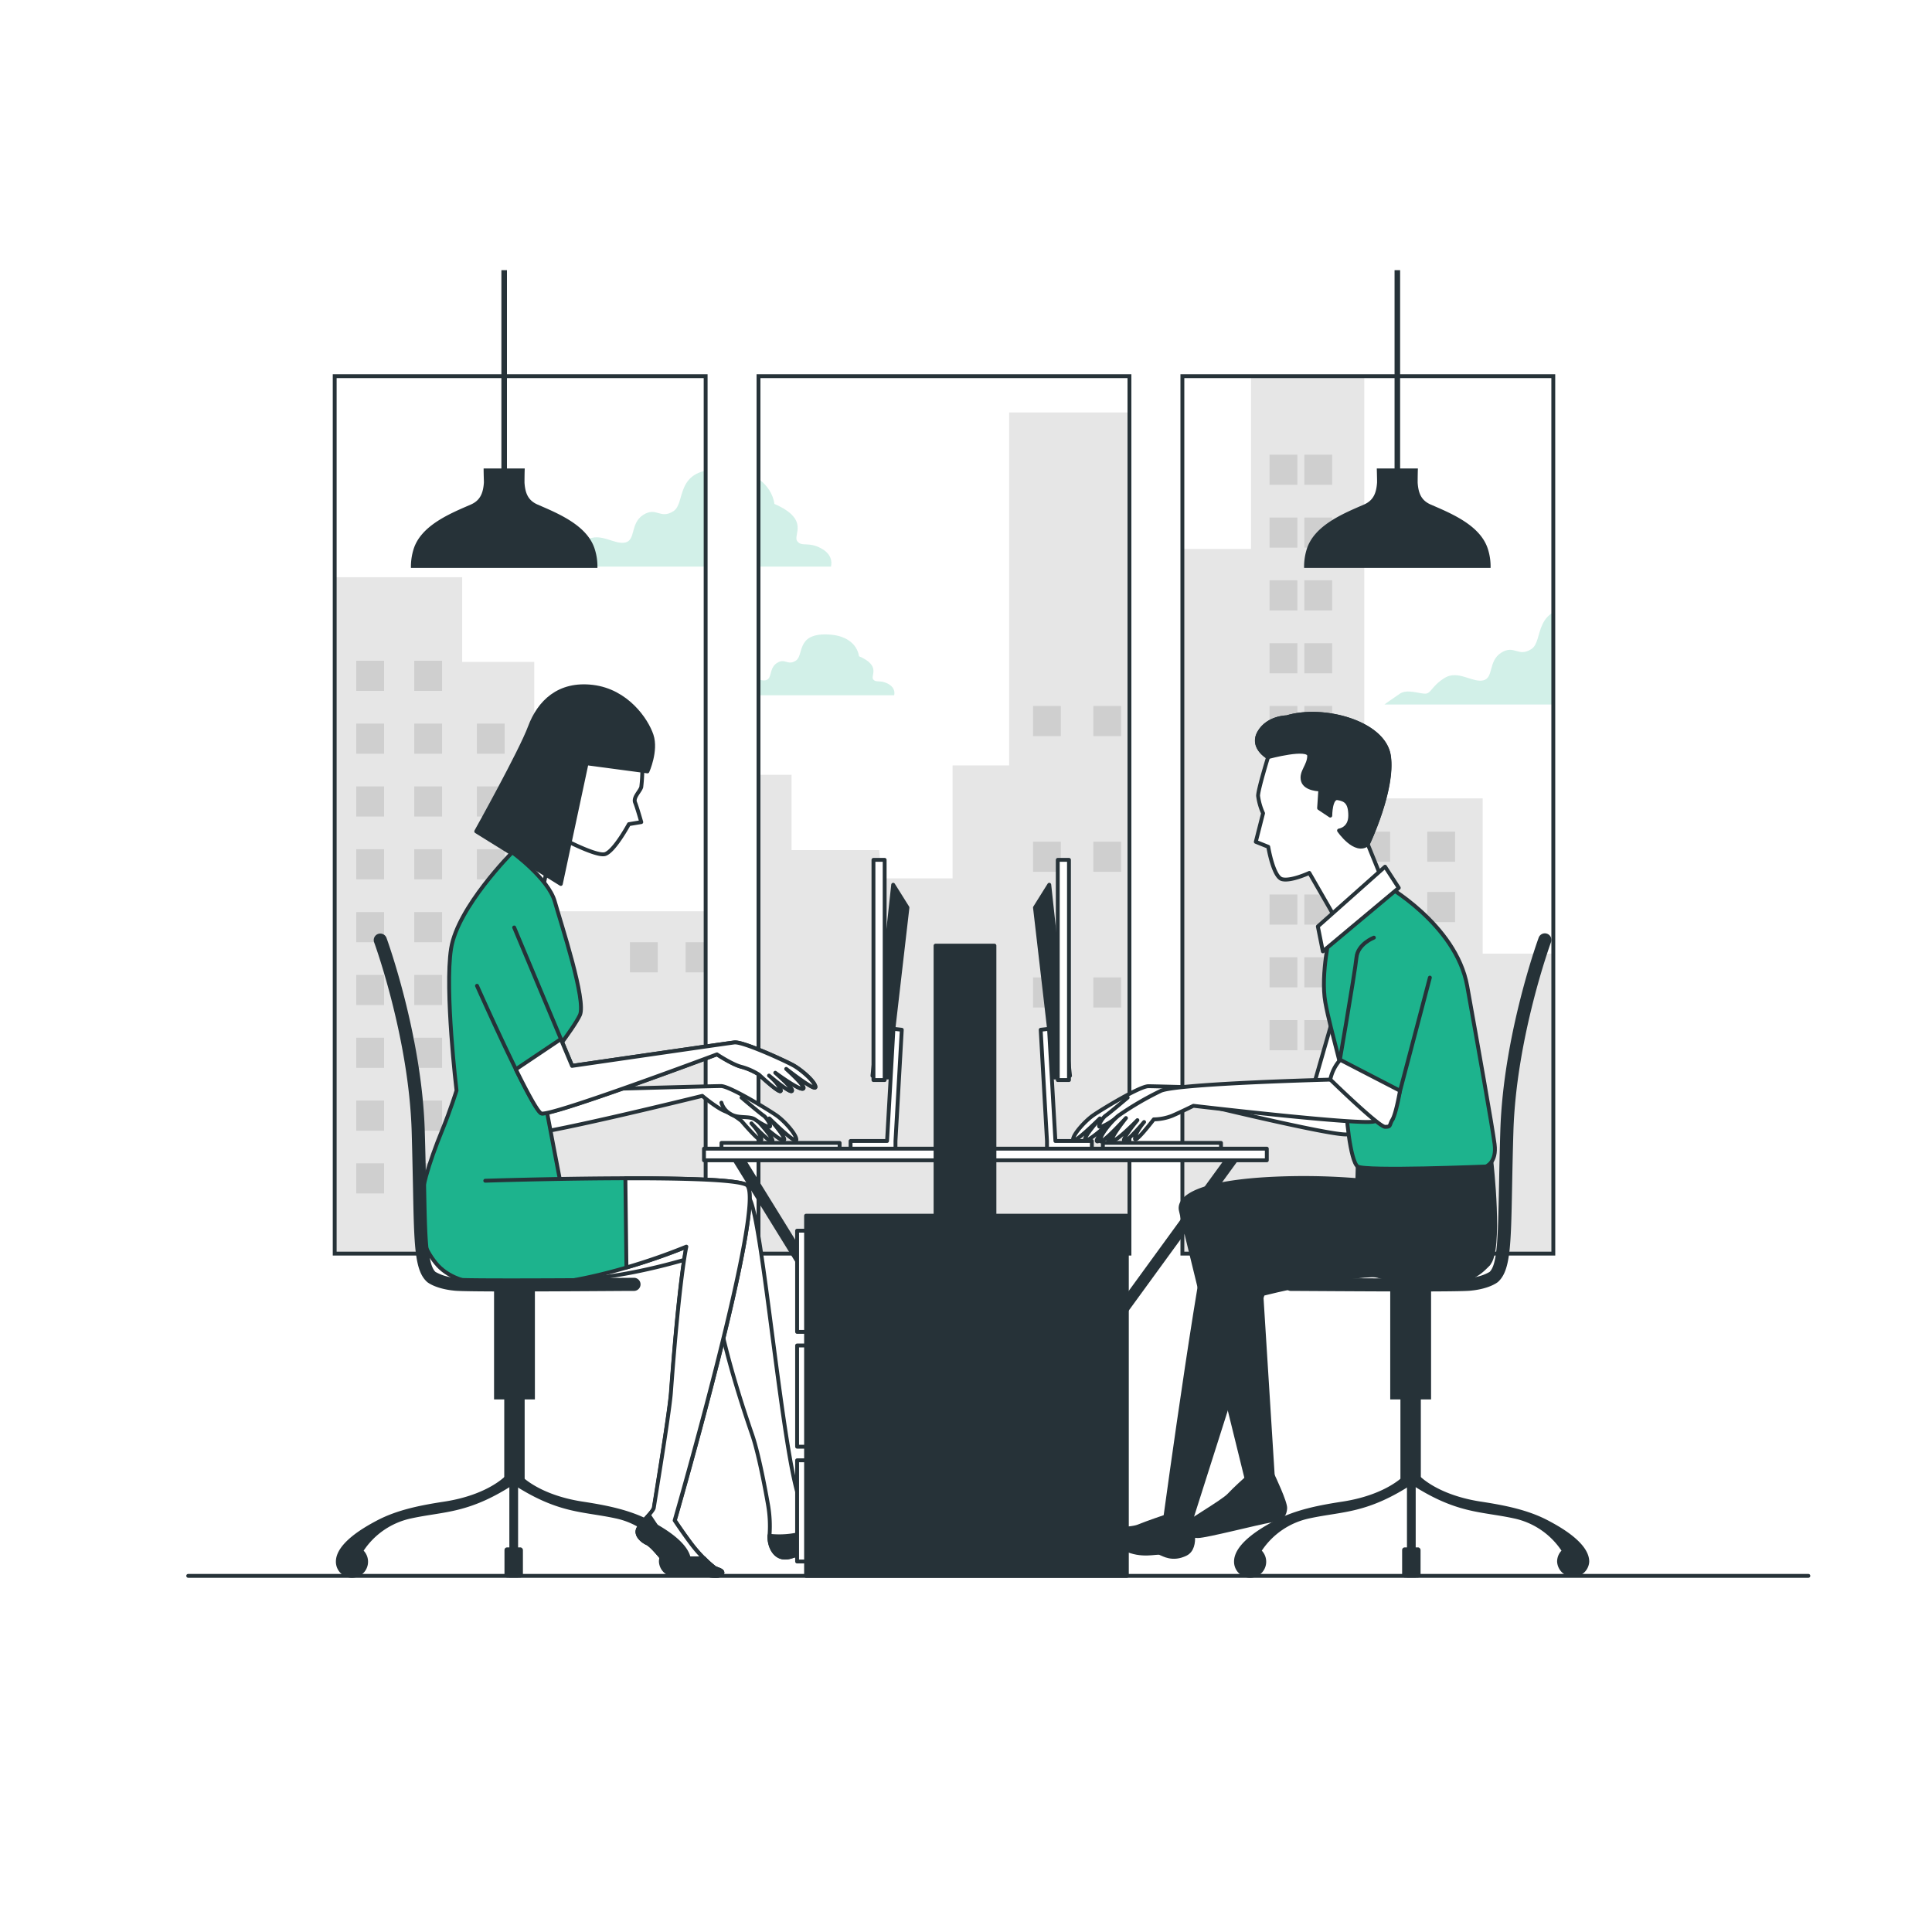 <?xml version="1.0" encoding="UTF-8"?>
<svg xmlns="http://www.w3.org/2000/svg" xmlns:xlink="http://www.w3.org/1999/xlink" xmlns:svgjs="http://svgjs.com/svgjs" class="animated" id="freepik_stories-on-the-office" viewBox="0 0 500 500" version="1.1">
  <style>svg#freepik_stories-on-the-office:not(.animated) .animable {opacity: 0;}svg#freepik_stories-on-the-office.animated #freepik--Window--inject-3 {animation: 1s 1 forwards cubic-bezier(.36,-0.01,.5,1.38) slideRight;animation-delay: 0s;}svg#freepik_stories-on-the-office.animated #freepik--Lamps--inject-3 {animation: 1s 1 forwards cubic-bezier(.36,-0.01,.5,1.38) slideRight;animation-delay: 0s;}svg#freepik_stories-on-the-office.animated #freepik--Plants--inject-3 {animation: 1s 1 forwards cubic-bezier(.36,-0.01,.5,1.38) slideLeft;animation-delay: 0s;}svg#freepik_stories-on-the-office.animated #freepik--character-2--inject-3 {animation: 1s 1 forwards cubic-bezier(.36,-0.01,.5,1.38) slideUp;animation-delay: 0s;}svg#freepik_stories-on-the-office.animated #freepik--character-1--inject-3 {animation: 1s 1 forwards cubic-bezier(.36,-0.01,.5,1.38) slideLeft;animation-delay: 0s;}svg#freepik_stories-on-the-office.animated #freepik--Table--inject-3 {animation: 1s 1 forwards cubic-bezier(.36,-0.01,.5,1.38) slideLeft;animation-delay: 0s;}svg#freepik_stories-on-the-office.animated #freepik--Floor--inject-3 {animation: 1s 1 forwards cubic-bezier(.36,-0.01,.5,1.38) zoomOut;animation-delay: 0s;}            @keyframes slideRight {                0% {                    opacity: 0;                    transform: translateX(30px);                }                100% {                    opacity: 1;                    transform: translateX(0);                }            }                    @keyframes slideLeft {                0% {                    opacity: 0;                    transform: translateX(-30px);                }                100% {                    opacity: 1;                    transform: translateX(0);                }            }                    @keyframes slideUp {                0% {                    opacity: 0;                    transform: translateY(30px);                }                100% {                    opacity: 1;                    transform: inherit;                }            }                    @keyframes zoomOut {                0% {                    opacity: 0;                    transform: scale(1.5);                }                100% {                    opacity: 1;                    transform: scale(1);                }            }        .animator-hidden { display: none; }</style>
  <g id="freepik--Window--inject-3" class="animable" style="transform-origin: 237.023px 215.825px;">
    <g style="clip-path: url(&quot;#freepik--clip-path--inject-3&quot;); transform-origin: 237.023px 215.94px;" id="el2vxyyz61213" class="animable">
      <path d="M297.14,140.61v1.46H298C297.72,141.59,297.45,141.1,297.14,140.61Z" style="fill: rgb(255, 255, 255); transform-origin: 297.57px 141.34px;" id="el5wc6d7h094m" class="animable"></path>
      <g id="elk7mhxgw6lp">
        <g style="opacity: 0.2; transform-origin: 175.712px 134.027px;" class="animable">
          <path d="M212.56,141.94c-3.43-1.87-5-.31-6.23-1.87s3.42-5.61-5.92-9.65c0,0-.62-8.72-13.39-9s-9.34,8.71-12.76,10.89-4.36-1.24-7.79.94-1.87,6.54-4.67,7.16-6.54-2.8-10-.62-3.43,4.05-5,4.05-4.67-1.25-6.54,0-4,2.8-4,2.8h78.78S216,143.81,212.56,141.94Z" style="fill: rgb(29, 179, 141); transform-origin: 175.712px 134.027px;" id="elcvrspgjsina" class="animable"></path>
        </g>
      </g>
      <g id="el6ooj09j5mr8">
        <g style="opacity: 0.2; transform-origin: 397.738px 169.707px;" class="animable">
          <path d="M434.59,177.62c-3.43-1.87-5-.31-6.23-1.87s3.42-5.6-5.92-9.65c0,0-.62-8.72-13.39-9s-9.34,8.72-12.76,10.9-4.36-1.25-7.79.93-1.87,6.54-4.67,7.16-6.54-2.8-10-.62-3.43,4.05-5,4.05-4.67-1.25-6.54,0-4,2.8-4,2.8h78.78S438,179.49,434.59,177.62Z" style="fill: rgb(29, 179, 141); transform-origin: 397.738px 169.707px;" id="elx8qyfva4mw" class="animable"></path>
        </g>
      </g>
      <g id="el7id6lejhuhb">
        <g style="opacity: 0.2; transform-origin: 206.854px 172.058px;" class="animable">
          <path d="M229.88,177c-2.14-1.17-3.11-.2-3.89-1.17s2.14-3.5-3.69-6c0,0-.39-5.45-8.36-5.64s-5.83,5.44-8,6.8-2.72-.78-4.86.59-1.17,4.08-2.91,4.47-4.09-1.75-6.22-.39-2.14,2.52-3.11,2.52-2.92-.77-4.09,0-2.52,1.75-2.52,1.75h49.17S232,178.16,229.88,177Z" style="fill: rgb(29, 179, 141); transform-origin: 206.854px 172.058px;" id="elqpdhchzxazp" class="animable"></path>
        </g>
      </g>
      <g id="elgx4odccioxf">
        <polyline points="36.86 332.51 36.86 249.24 86.31 249.24 86.31 149.37 119.61 149.37 119.61 171.29 138.26 171.29 138.26 235.84 183.54 235.84 183.54 200.52 204.85 200.52 204.85 220 220.53 220 227.56 220 228.12 227.32 246.52 227.32 246.52 198.09 261.17 198.09 261.17 106.75 297.13 106.75 297.13 142.06 323.77 142.06 323.77 97.58 353.07 97.58 353.07 206.61 383.71 206.61 383.71 246.8 405.1 246.8 405.1 334.3" style="opacity: 0.1; transform-origin: 220.98px 215.94px;" class="animable"></polyline>
      </g>
      <g id="el29zi7i6m40f">
        <rect x="92.2" y="171" width="7.2" height="7.8" style="opacity: 0.1; transform-origin: 95.8px 174.9px;" class="animable"></rect>
      </g>
      <g id="el7u64xj7n8q5">
        <rect x="107.21" y="171" width="7.2" height="7.8" style="opacity: 0.1; transform-origin: 110.81px 174.9px;" class="animable"></rect>
      </g>
      <g id="elqda7be4g0c">
        <rect x="92.2" y="187.26" width="7.2" height="7.8" style="opacity: 0.1; transform-origin: 95.8px 191.16px;" class="animable"></rect>
      </g>
      <g id="el9gihasyw1v6">
        <rect x="107.21" y="187.26" width="7.2" height="7.8" style="opacity: 0.1; transform-origin: 110.81px 191.16px;" class="animable"></rect>
      </g>
      <g id="el16f5zvc2uug">
        <rect x="123.41" y="187.26" width="7.2" height="7.8" style="opacity: 0.1; transform-origin: 127.01px 191.16px;" class="animable"></rect>
      </g>
      <g id="elue440gmsx7">
        <rect x="123.41" y="203.52" width="7.2" height="7.8" style="opacity: 0.1; transform-origin: 127.01px 207.42px;" class="animable"></rect>
      </g>
      <g id="elgwr7kf0rgbn">
        <rect x="123.41" y="219.78" width="7.2" height="7.8" style="opacity: 0.1; transform-origin: 127.01px 223.68px;" class="animable"></rect>
      </g>
      <g id="el6t6tigzequb">
        <rect x="123.41" y="236.04" width="7.2" height="7.8" style="opacity: 0.1; transform-origin: 127.01px 239.94px;" class="animable"></rect>
      </g>
      <g id="elvwptn9ciazd">
        <rect x="123.41" y="252.3" width="7.2" height="7.8" style="opacity: 0.1; transform-origin: 127.01px 256.2px;" class="animable"></rect>
      </g>
      <g id="el5qwo8ktb0do">
        <rect x="123.41" y="268.56" width="7.2" height="7.8" style="opacity: 0.1; transform-origin: 127.01px 272.46px;" class="animable"></rect>
      </g>
      <g id="elwca13h0xato">
        <rect x="92.2" y="203.52" width="7.2" height="7.8" style="opacity: 0.1; transform-origin: 95.8px 207.42px;" class="animable"></rect>
      </g>
      <g id="eltlq07yy6fk">
        <rect x="107.21" y="203.52" width="7.2" height="7.8" style="opacity: 0.1; transform-origin: 110.81px 207.42px;" class="animable"></rect>
      </g>
      <g id="el4iwyyg8jcct">
        <rect x="92.2" y="219.78" width="7.2" height="7.8" style="opacity: 0.1; transform-origin: 95.8px 223.68px;" class="animable"></rect>
      </g>
      <g id="elr5xbi2beb4">
        <rect x="107.21" y="219.78" width="7.2" height="7.8" style="opacity: 0.1; transform-origin: 110.81px 223.68px;" class="animable"></rect>
      </g>
      <g id="els7czewj93qb">
        <rect x="92.2" y="236.04" width="7.2" height="7.8" style="opacity: 0.1; transform-origin: 95.8px 239.94px;" class="animable"></rect>
      </g>
      <g id="elbgyrwv802v7">
        <rect x="107.21" y="236.04" width="7.2" height="7.8" style="opacity: 0.1; transform-origin: 110.81px 239.94px;" class="animable"></rect>
      </g>
      <g id="el5n7gz0if3pp">
        <rect x="92.2" y="252.3" width="7.2" height="7.8" style="opacity: 0.1; transform-origin: 95.8px 256.2px;" class="animable"></rect>
      </g>
      <g id="el4q7lvdlw5rx">
        <rect x="59.19" y="261.4" width="7.2" height="7.8" style="opacity: 0.1; transform-origin: 62.79px 265.3px;" class="animable"></rect>
      </g>
      <g id="ely31de5lw5sp">
        <rect x="163.02" y="243.84" width="7.2" height="7.8" style="opacity: 0.1; transform-origin: 166.62px 247.74px;" class="animable"></rect>
      </g>
      <g id="elhq6r6xzshlj">
        <rect x="177.43" y="243.84" width="7.2" height="7.8" style="opacity: 0.1; transform-origin: 181.03px 247.74px;" class="animable"></rect>
      </g>
      <g id="el5aw4rkgb5kl">
        <rect x="328.56" y="117.67" width="7.2" height="7.8" style="opacity: 0.1; transform-origin: 332.16px 121.57px;" class="animable"></rect>
      </g>
      <g id="eloe874fml4p">
        <rect x="337.57" y="117.67" width="7.2" height="7.8" style="opacity: 0.1; transform-origin: 341.17px 121.57px;" class="animable"></rect>
      </g>
      <g id="ela3ct37m0iit">
        <rect x="328.56" y="133.93" width="7.2" height="7.8" style="opacity: 0.1; transform-origin: 332.16px 137.83px;" class="animable"></rect>
      </g>
      <g id="eleqodeo730ak">
        <rect x="337.57" y="133.93" width="7.2" height="7.8" style="opacity: 0.1; transform-origin: 341.17px 137.83px;" class="animable"></rect>
      </g>
      <g id="elvfon7bol0jp">
        <rect x="328.56" y="150.19" width="7.2" height="7.8" style="opacity: 0.1; transform-origin: 332.16px 154.09px;" class="animable"></rect>
      </g>
      <g id="elngu1h5ii88q">
        <rect x="337.57" y="150.19" width="7.2" height="7.8" style="opacity: 0.1; transform-origin: 341.17px 154.09px;" class="animable"></rect>
      </g>
      <g id="elshe5gb25rna">
        <rect x="328.56" y="166.45" width="7.2" height="7.8" style="opacity: 0.1; transform-origin: 332.16px 170.35px;" class="animable"></rect>
      </g>
      <g id="elsojt1edz16">
        <rect x="337.57" y="166.45" width="7.2" height="7.8" style="opacity: 0.1; transform-origin: 341.17px 170.35px;" class="animable"></rect>
      </g>
      <g id="elyfyna30nfkr">
        <rect x="328.56" y="182.71" width="7.2" height="7.8" style="opacity: 0.1; transform-origin: 332.16px 186.61px;" class="animable"></rect>
      </g>
      <g id="elxkurzc0j69">
        <rect x="337.57" y="182.71" width="7.2" height="7.8" style="opacity: 0.1; transform-origin: 341.17px 186.61px;" class="animable"></rect>
      </g>
      <g id="elvnref0tu52p">
        <rect x="267.35" y="182.71" width="7.2" height="7.8" style="opacity: 0.1; transform-origin: 270.95px 186.61px;" class="animable"></rect>
      </g>
      <g id="ely0lt1f5g87">
        <rect x="282.95" y="182.71" width="7.2" height="7.8" style="opacity: 0.1; transform-origin: 286.55px 186.61px;" class="animable"></rect>
      </g>
      <g id="el8vf657kzvss">
        <rect x="298.56" y="182.71" width="7.2" height="7.8" style="opacity: 0.1; transform-origin: 302.16px 186.61px;" class="animable"></rect>
      </g>
      <g id="el9jgh5h5nmov">
        <rect x="267.35" y="217.83" width="7.2" height="7.8" style="opacity: 0.1; transform-origin: 270.95px 221.73px;" class="animable"></rect>
      </g>
      <g id="elo7ttxu6za3">
        <rect x="282.95" y="217.83" width="7.2" height="7.8" style="opacity: 0.1; transform-origin: 286.55px 221.73px;" class="animable"></rect>
      </g>
      <g id="elaqk3yz8331h">
        <rect x="298.56" y="217.83" width="7.2" height="7.8" style="opacity: 0.1; transform-origin: 302.16px 221.73px;" class="animable"></rect>
      </g>
      <g id="elw98ptomx3oa">
        <rect x="267.35" y="252.95" width="7.2" height="7.8" style="opacity: 0.1; transform-origin: 270.95px 256.85px;" class="animable"></rect>
      </g>
      <g id="ela44u1vfy2k9">
        <rect x="282.95" y="252.95" width="7.2" height="7.8" style="opacity: 0.1; transform-origin: 286.55px 256.85px;" class="animable"></rect>
      </g>
      <g id="eljq74r49cjml">
        <rect x="298.56" y="252.95" width="7.2" height="7.8" style="opacity: 0.1; transform-origin: 302.16px 256.85px;" class="animable"></rect>
      </g>
      <g id="el1c22zzpxgeh">
        <rect x="328.56" y="198.97" width="7.2" height="7.8" style="opacity: 0.1; transform-origin: 332.16px 202.87px;" class="animable"></rect>
      </g>
      <g id="elft4qwone0dv">
        <rect x="337.57" y="198.97" width="7.2" height="7.8" style="opacity: 0.1; transform-origin: 341.17px 202.87px;" class="animable"></rect>
      </g>
      <g id="elamzlnydoz1w">
        <rect x="328.56" y="215.23" width="7.2" height="7.8" style="opacity: 0.1; transform-origin: 332.16px 219.13px;" class="animable"></rect>
      </g>
      <g id="elb59v1lsjzsl">
        <rect x="337.57" y="215.23" width="7.2" height="7.8" style="opacity: 0.1; transform-origin: 341.17px 219.13px;" class="animable"></rect>
      </g>
      <g id="ellhwdjwazglq">
        <rect x="328.56" y="231.49" width="7.2" height="7.8" style="opacity: 0.1; transform-origin: 332.16px 235.39px;" class="animable"></rect>
      </g>
      <g id="el5n8na54m28h">
        <rect x="337.57" y="231.49" width="7.2" height="7.8" style="opacity: 0.1; transform-origin: 341.17px 235.39px;" class="animable"></rect>
      </g>
      <g id="el63osuhv41mx">
        <rect x="352.57" y="215.23" width="7.2" height="7.8" style="opacity: 0.1; transform-origin: 356.17px 219.13px;" class="animable"></rect>
      </g>
      <g id="ell7d9yd8w00k">
        <rect x="369.38" y="215.23" width="7.2" height="7.8" style="opacity: 0.1; transform-origin: 372.98px 219.13px;" class="animable"></rect>
      </g>
      <g id="elit385xs1up">
        <rect x="352.57" y="230.84" width="7.2" height="7.8" style="opacity: 0.1; transform-origin: 356.17px 234.74px;" class="animable"></rect>
      </g>
      <g id="el8cxtbmbn8x7">
        <rect x="369.38" y="230.84" width="7.2" height="7.8" style="opacity: 0.1; transform-origin: 372.98px 234.74px;" class="animable"></rect>
      </g>
      <g id="elt2yqv6mlw4b">
        <rect x="352.57" y="246.44" width="7.2" height="7.8" style="opacity: 0.1; transform-origin: 356.17px 250.34px;" class="animable"></rect>
      </g>
      <g id="eljbdryht0e2">
        <rect x="369.38" y="246.44" width="7.2" height="7.8" style="opacity: 0.1; transform-origin: 372.98px 250.34px;" class="animable"></rect>
      </g>
      <g id="elsi8jzoazoz">
        <rect x="352.57" y="262.05" width="7.2" height="7.8" style="opacity: 0.1; transform-origin: 356.17px 265.95px;" class="animable"></rect>
      </g>
      <g id="el1jek8ris235i">
        <rect x="369.38" y="262.05" width="7.2" height="7.8" style="opacity: 0.1; transform-origin: 372.98px 265.95px;" class="animable"></rect>
      </g>
      <g id="el431ziztay2o">
        <rect x="328.56" y="247.74" width="7.2" height="7.8" style="opacity: 0.1; transform-origin: 332.16px 251.64px;" class="animable"></rect>
      </g>
      <g id="elc10a6wl696k">
        <rect x="337.57" y="247.74" width="7.2" height="7.8" style="opacity: 0.1; transform-origin: 341.17px 251.64px;" class="animable"></rect>
      </g>
      <g id="el7nq0j3vz253">
        <rect x="328.56" y="264" width="7.2" height="7.8" style="opacity: 0.1; transform-origin: 332.16px 267.9px;" class="animable"></rect>
      </g>
      <g id="elcbb1fnmu31k">
        <rect x="337.57" y="264" width="7.2" height="7.8" style="opacity: 0.1; transform-origin: 341.17px 267.9px;" class="animable"></rect>
      </g>
      <g id="eleltjt8icic">
        <rect x="107.21" y="252.3" width="7.2" height="7.8" style="opacity: 0.1; transform-origin: 110.81px 256.2px;" class="animable"></rect>
      </g>
      <g id="el75ed1rzxniy">
        <rect x="92.2" y="268.56" width="7.2" height="7.8" style="opacity: 0.1; transform-origin: 95.8px 272.46px;" class="animable"></rect>
      </g>
      <g id="elvnzowcle63c">
        <rect x="107.21" y="268.56" width="7.2" height="7.8" style="opacity: 0.1; transform-origin: 110.81px 272.46px;" class="animable"></rect>
      </g>
      <g id="el11jn1pkugd8b">
        <rect x="92.2" y="284.82" width="7.2" height="7.8" style="opacity: 0.1; transform-origin: 95.8px 288.72px;" class="animable"></rect>
      </g>
      <g id="elohkmh5t37p9">
        <rect x="107.21" y="284.82" width="7.2" height="7.8" style="opacity: 0.1; transform-origin: 110.81px 288.72px;" class="animable"></rect>
      </g>
      <g id="el7mfdgnaj0im">
        <rect x="92.2" y="301.07" width="7.2" height="7.8" style="opacity: 0.1; transform-origin: 95.8px 304.97px;" class="animable"></rect>
      </g>
      <g id="ell71yznf9xd">
        <rect x="107.21" y="301.07" width="7.2" height="7.8" style="opacity: 0.1; transform-origin: 110.81px 304.97px;" class="animable"></rect>
      </g>
    </g>
    <path d="M182.62,324.43h-96V97.35h96ZM292.3,97.35h-96V324.43h96Zm109.69,0H306V324.43h96Z" style="fill: none; stroke: rgb(38, 50, 56); stroke-miterlimit: 10; transform-origin: 244.31px 210.89px;" id="elwvzbiku8vqe" class="animable"></path>
  </g>
  <g id="freepik--Lamps--inject-3" class="animable" style="transform-origin: 246.056px 108.45px;">
    <path d="M385.09,142.17c-1.9-6.19-9.44-9.26-14.79-11.58-2.51-1.08-3.23-3-3.41-5.68,0-.29,0-2,.06-3.67H356.31c.05,1.68.09,3.38.07,3.67-.19,2.65-.91,4.6-3.41,5.68-5.35,2.32-12.89,5.39-14.8,11.58a15.27,15.27,0,0,0-.67,4.81h48.26A14.71,14.71,0,0,0,385.09,142.17Z" style="fill: rgb(38, 50, 56); transform-origin: 361.631px 134.11px;" id="el4wr51ew89a5" class="animable"></path>
    <rect x="360.91" y="69.92" width="1.44" height="52.3" style="fill: rgb(38, 50, 56); transform-origin: 361.63px 96.07px;" id="elh6hr09e11gq" class="animable"></rect>
    <path d="M153.94,142.17c-1.9-6.19-9.44-9.26-14.79-11.58-2.51-1.08-3.23-3-3.41-5.68,0-.29,0-2,.06-3.67H125.16c0,1.68.09,3.38.07,3.67-.19,2.65-.91,4.6-3.41,5.68-5.35,2.32-12.89,5.39-14.8,11.58a15.27,15.27,0,0,0-.67,4.81h48.26A14.71,14.71,0,0,0,153.94,142.17Z" style="fill: rgb(38, 50, 56); transform-origin: 130.481px 134.11px;" id="elizoxjprq4b" class="animable"></path>
    <rect x="129.76" y="69.92" width="1.44" height="52.3" style="fill: rgb(38, 50, 56); transform-origin: 130.48px 96.07px;" id="el1jizcxsqqvu" class="animable"></rect>
  </g>
  <g id="freepik--Plants--inject-3" class="animable animator-active animator-hidden" style="transform-origin: 413.646px 327.285px;">
    <path d="M432.63,264s0-3.76-5.26-9-8.64-8.26-8.64-8.26-2.63,8.64,2.26,13.9a92.06,92.06,0,0,0,11.64,10.14Z" style="fill: rgb(29, 179, 141); transform-origin: 425.327px 258.76px;" id="elo98b93dalk" class="animable"></path>
    <path d="M425,287.49s0-3.75-5.26-9-8.64-8.27-8.64-8.27-2.63,8.64,2.25,13.9A92.56,92.56,0,0,0,425,294.25Z" style="fill: rgb(29, 179, 141); transform-origin: 417.696px 282.235px;" id="elfoxxjsegw5p" class="animable"></path>
    <path d="M432.3,270.43s.4-3.74,6.18-8.41,9.47-7.31,9.47-7.31,1.7,8.87-3.71,13.59a92.4,92.4,0,0,1-12.65,8.85Z" style="fill: rgb(29, 179, 141); transform-origin: 439.897px 265.93px;" id="elom1wgbyfybq" class="animable"></path>
    <path d="M423.08,298.14s.79-3.68,7-7.72,10.18-6.27,10.18-6.27.76,9-5.11,13.12a92.5,92.5,0,0,1-13.52,7.48Z" style="fill: rgb(29, 179, 141); transform-origin: 430.961px 294.45px;" id="elvukqlyouvgk" class="animable"></path>
    <path d="M424.81,328.35s0-3.76,5.26-9,8.64-8.26,8.64-8.26,2.63,8.64-2.25,13.9a91.8,91.8,0,0,1-11.65,10.14Z" style="fill: rgb(29, 179, 141); transform-origin: 432.114px 323.11px;" id="eltrzyw8pqrx" class="animable"></path>
    <path d="M424.73,335.72s.53-3.72-3.93-9.67-7.38-9.41-7.38-9.41-3.83,8.18.26,14.08a92.8,92.8,0,0,0,10.09,11.7Z" style="fill: rgb(29, 179, 141); transform-origin: 418.271px 329.53px;" id="el2ehbfqsaxkm" class="animable"></path>
    <path d="M419.54,357.58s0-3.76,5.26-9,8.64-8.26,8.64-8.26,2.63,8.64-2.25,13.9a92.56,92.56,0,0,1-11.65,10.14Z" style="fill: rgb(29, 179, 141); transform-origin: 426.844px 352.34px;" id="ela1qkgteaeha" class="animable"></path>
    <path d="M423.05,377.39s-.95-3.63,2.81-10.05,6.26-10.19,6.26-10.19,4.73,7.7,1.34,14a91.61,91.61,0,0,1-8.7,12.76Z" style="fill: rgb(29, 179, 141); transform-origin: 428.813px 370.53px;" id="el89l4vjta024" class="animable"></path>
    <path d="M433.11,263.07a109.26,109.26,0,0,1-1.44,11.66c-2.08,10.74-7.28,17.67-9.36,27.38s3.89,22.2,2.29,34.66-6.45,19.4-5.06,27.71,8.66,30.84,8.66,30.84" style="fill: none; stroke: rgb(38, 50, 56); stroke-linecap: round; stroke-linejoin: round; transform-origin: 426.201px 329.195px;" id="eltt7tad7cmtl" class="animable"></path>
    <line x1="432.25" y1="272.93" x2="437.92" y2="268.58" style="fill: none; stroke: rgb(38, 50, 56); stroke-linecap: round; stroke-linejoin: round; transform-origin: 435.085px 270.755px;" id="el44y6pqdmdd7" class="animable"></line>
    <line x1="432.51" y1="267.92" x2="430.14" y2="263.7" style="fill: none; stroke: rgb(38, 50, 56); stroke-linecap: round; stroke-linejoin: round; transform-origin: 431.325px 265.81px;" id="el67u7da46u33" class="animable"></line>
    <path d="M422.63,301.66s4.74-3.56,9.62-7.12" style="fill: none; stroke: rgb(38, 50, 56); stroke-linecap: round; stroke-linejoin: round; transform-origin: 427.44px 298.1px;" id="elh3owtxek0jw" class="animable"></path>
    <path d="M425,294.25a75.22,75.22,0,0,0-8.44-12.89" style="fill: none; stroke: rgb(38, 50, 56); stroke-linecap: round; stroke-linejoin: round; transform-origin: 420.78px 287.805px;" id="el9afj2dy3mi4" class="animable"></path>
    <path d="M425,333.69a58.56,58.56,0,0,1,10.15-13.57" style="fill: none; stroke: rgb(38, 50, 56); stroke-linecap: round; stroke-linejoin: round; transform-origin: 430.075px 326.905px;" id="ele8o7v1nalyr" class="animable"></path>
    <path d="M424.08,339a67.35,67.35,0,0,0-5.14-9.76c-2.77-4.08-3.17-4.61-3.17-4.61" style="fill: none; stroke: rgb(38, 50, 56); stroke-linecap: round; stroke-linejoin: round; transform-origin: 419.925px 331.815px;" id="elrb8z0tagkvq" class="animable"></path>
    <path d="M419.54,364.48a63.05,63.05,0,0,1,4.27-8.64,56.11,56.11,0,0,1,5.54-7.25" style="fill: none; stroke: rgb(38, 50, 56); stroke-linecap: round; stroke-linejoin: round; transform-origin: 424.445px 356.535px;" id="elw54jggi7awr" class="animable"></path>
    <path d="M424.76,383.93a16.11,16.11,0,0,1,1.43-8.32c2-3.82,4.21-8.83,5.14-10.81" style="fill: none; stroke: rgb(38, 50, 56); stroke-linecap: round; stroke-linejoin: round; transform-origin: 428.009px 374.365px;" id="elf3atma2705p" class="animable"></path>
    <path d="M389.71,314.22s-.41-2.36,2.32-6.23,4.52-6.12,4.52-6.12,2.59,5.14.1,9a59.75,59.75,0,0,1-6.21,7.62Z" style="fill: rgb(29, 179, 141); transform-origin: 393.71px 310.18px;" id="elvtatsyqvz1" class="animable"></path>
    <path d="M397,328.1s-.4-2.35,2.32-6.22,4.52-6.12,4.52-6.12,2.59,5.13.1,9a58.83,58.83,0,0,1-6.2,7.63Z" style="fill: rgb(29, 179, 141); transform-origin: 401px 324.075px;" id="elunruvs0eo8" class="animable"></path>
    <path d="M390.61,318.2s-.65-2.3-4.79-4.61-6.73-3.55-6.73-3.55-.1,5.75,3.8,8.12a60,60,0,0,0,8.9,4.18Z" style="fill: rgb(29, 179, 141); transform-origin: 385.44px 316.19px;" id="elerc24p69qti" class="animable"></path>
    <path d="M399.4,334.57s-.89-2.22-5.24-4.07-7.07-2.83-7.07-2.83.5,5.73,4.63,7.67a58.36,58.36,0,0,0,9.29,3.22Z" style="fill: rgb(29, 179, 141); transform-origin: 394.05px 333.115px;" id="el3betdcngyf" class="animable"></path>
    <path d="M401.6,353.7s-.41-2.35-4.28-5.08-6.32-4.24-6.32-4.24-.71,5.7,2.92,8.47a59.08,59.08,0,0,0,8.41,5.1Z" style="fill: rgb(29, 179, 141); transform-origin: 396.637px 351.165px;" id="el6994og9cf5q" class="animable"></path>
    <path d="M402.45,358.32s-.74-2.27,1.41-6.49,3.61-6.7,3.61-6.7,3.29,4.71,1.37,8.85a59,59,0,0,1-5.06,8.43Z" style="fill: rgb(29, 179, 141); transform-origin: 405.884px 353.77px;" id="elkbcirknsw" class="animable"></path>
    <path d="M409.05,377.32s.28-2.37,4-5.32,6.07-4.59,6.07-4.59,1,5.65-2.44,8.62a59,59,0,0,1-8.1,5.57Z" style="fill: rgb(29, 179, 141); transform-origin: 413.918px 374.505px;" id="elehqmeupdm3n" class="animable"></path>
    <path d="M408.08,371.46s-.41-2.35-4.28-5.08-6.32-4.25-6.32-4.25-.71,5.71,2.93,8.47a58.65,58.65,0,0,0,8.4,5.1Z" style="fill: rgb(29, 179, 141); transform-origin: 403.117px 368.915px;" id="elmw5zkoajiuc" class="animable"></path>
    <path d="M408,384.27s.21-2.39-2.85-6-5-5.71-5-5.71-2.13,5.34.68,8.94a59.21,59.21,0,0,0,6.84,7.06Z" style="fill: rgb(29, 179, 141); transform-origin: 403.69px 380.56px;" id="elwcuvbzyz5v9" class="animable"></path>
    <path d="M389.31,313.67a67.43,67.43,0,0,0,2.17,7.16c2.47,6.51,6.48,10.29,8.84,16.15s0,14.34,2.32,22,6.15,11.46,6.19,16.83-2.09,20.28-2.09,20.28" style="fill: none; stroke: rgb(38, 50, 56); stroke-linecap: round; stroke-linejoin: round; transform-origin: 399.07px 354.88px;" id="elo5hfjbpakv" class="animable"></path>
    <line x1="390.92" y1="319.76" x2="386.89" y2="317.64" style="fill: none; stroke: rgb(38, 50, 56); stroke-linecap: round; stroke-linejoin: round; transform-origin: 388.905px 318.7px;" id="elbq05vornwdw" class="animable"></line>
    <line x1="390.21" y1="316.64" x2="391.24" y2="313.74" style="fill: none; stroke: rgb(38, 50, 56); stroke-linecap: round; stroke-linejoin: round; transform-origin: 390.725px 315.19px;" id="elqtpmgo7tsph" class="animable"></line>
    <path d="M400.07,336.73s-3.36-1.71-6.81-3.42" style="fill: none; stroke: rgb(38, 50, 56); stroke-linecap: round; stroke-linejoin: round; transform-origin: 396.665px 335.02px;" id="elzyjnw0ctoee" class="animable"></path>
    <path d="M397.78,332.35a48.26,48.26,0,0,1,3.89-9" style="fill: none; stroke: rgb(38, 50, 56); stroke-linecap: round; stroke-linejoin: round; transform-origin: 399.725px 327.85px;" id="elk90ll611xzr" class="animable"></path>
    <path d="M402.06,357.08a37.33,37.33,0,0,0-7.84-7.42" style="fill: none; stroke: rgb(38, 50, 56); stroke-linecap: round; stroke-linejoin: round; transform-origin: 398.14px 353.37px;" id="elwzzif133ah" class="animable"></path>
    <path d="M403.21,360.28a42.15,42.15,0,0,1,2.16-6.67c1.3-2.87,1.49-3.24,1.49-3.24" style="fill: none; stroke: rgb(38, 50, 56); stroke-linecap: round; stroke-linejoin: round; transform-origin: 405.035px 355.325px;" id="eljcvamg3zyoc" class="animable"></path>
    <path d="M408.64,379.86a35.12,35.12,0,0,1,4.33-4.49,23.47,23.47,0,0,0,2.81-2.45" style="fill: none; stroke: rgb(38, 50, 56); stroke-linecap: round; stroke-linejoin: round; transform-origin: 412.21px 376.39px;" id="el7psa43wdee7" class="animable"></path>
    <path d="M408.83,375.79a40.51,40.51,0,0,0-3.62-5,36.43,36.43,0,0,0-4.26-3.94" style="fill: none; stroke: rgb(38, 50, 56); stroke-linecap: round; stroke-linejoin: round; transform-origin: 404.89px 371.32px;" id="el6gamgt3ll0g" class="animable"></path>
    <path d="M407.66,388.56a10.28,10.28,0,0,0-1.79-5.07c-1.66-2.18-3.61-5.08-4.4-6.22" style="fill: none; stroke: rgb(38, 50, 56); stroke-linecap: round; stroke-linejoin: round; transform-origin: 404.565px 382.915px;" id="elqrv218vm27e" class="animable"></path>
    <path d="M400.93,393.47h34.41a0,0,0,0,1,0,0v10.86a3.5,3.5,0,0,1-3.5,3.5H404.43a3.5,3.5,0,0,1-3.5-3.5V393.47A0,0,0,0,1,400.93,393.47Z" style="fill: rgb(255, 255, 255); stroke: rgb(38, 50, 56); stroke-linecap: round; stroke-linejoin: round; transform-origin: 418.135px 400.65px;" id="ela19x1wmn567" class="animable"></path>
    <path d="M435,398H400.93a2.7,2.7,0,0,1-2.69-2.7h0a2.7,2.7,0,0,1,2.69-2.69H435a2.69,2.69,0,0,1,2.69,2.69h0A2.69,2.69,0,0,1,435,398Z" style="fill: rgb(255, 255, 255); stroke: rgb(38, 50, 56); stroke-linecap: round; stroke-linejoin: round; transform-origin: 417.965px 395.305px;" id="elp9n4pibc3ip" class="animable"></path>
  </g>
  <g id="freepik--character-2--inject-3" class="animable" style="transform-origin: 344.495px 296.529px;">
    <path d="M361.63,258.74s-10.45,33.64-12.71,34.77-46.92-9.9-46.92-9.9-3.67,3.11-5.93,4a16.5,16.5,0,0,0-4.24,2.54s-5.39,6.35-5.11,4.65,2.56-4.08,2.56-4.08-4.83,5.19-5.39,4.63,3.7-5.2,3.7-5.2-6.37,5.93-6.78,4.81c-.3-.81,3.84-5.51,3.84-5.51s-6.95,6.92-6.95,5.51,3.11-4.81,5.08-6.22,12.16-7.63,14.42-7.63,42.39,1.13,42.39,1.13l10.74-37.31" style="fill: rgb(255, 255, 255); stroke: rgb(38, 50, 56); stroke-linecap: round; stroke-linejoin: round; transform-origin: 319.665px 270.161px;" id="elf72as0pbszq" class="animable"></path>
    <path d="M297.06,285.37a4.93,4.93,0,0,1-2.33,2.9c-2,1.3-4.93.43-6.38,1.45s-3.19,2-3.77,1.88.73-2.32,1.6-2.9,5.65-4.64,5.65-4.64" style="fill: rgb(255, 255, 255); stroke: rgb(38, 50, 56); stroke-linecap: round; stroke-linejoin: round; transform-origin: 290.748px 287.835px;" id="elmk5y2bwfcq" class="animable"></path>
    <path d="M301.76,392.45s-4.78,1.61-7.13,2.58-9.74.53-10.53,1.7,2.41,1.91,6.9,4.09,8.29.76,9.2,1.1,3.26,1.91,6.66.23,1.29-8.22,1.29-8.22Z" style="fill: rgb(38, 50, 56); stroke: rgb(38, 50, 56); stroke-linecap: round; stroke-linejoin: round; transform-origin: 296.389px 397.681px;" id="elfo1l7fw2itc" class="animable"></path>
    <path d="M353.87,307.28s-36.78,4.37-39.28,6.38-13,79-13,79l6.39,1.47,18.84-59.26s22.1-5.74,33.64-4.8,15.07-1.65,17.42-8.24-.7-11.54-4.23-12.48" style="fill: rgb(38, 50, 56); stroke: rgb(38, 50, 56); stroke-linecap: round; stroke-linejoin: round; transform-origin: 340.149px 350.705px;" id="ellho0ykgtps" class="animable"></path>
    <path d="M351.37,301.93s-.5,18-.5,21.75,4.53,7.55,12.45,7.55,18.5-.76,21.89-4.15.76-26.42.76-26.42Z" style="fill: rgb(38, 50, 56); stroke: rgb(38, 50, 56); stroke-linecap: round; stroke-linejoin: round; transform-origin: 368.906px 315.945px;" id="elb2tubol6b7n" class="animable"></path>
    <path d="M344.28,241.37s-2.58,10.63-1.29,18,5.8,21.58,5.48,25.13,1,16.1,2.9,17.39,33.17,0,33.17,0,2.9-1,2.26-5.8-4.19-24.8-7.09-40.91-21.58-26.41-21.58-26.41Z" style="fill: rgb(29, 179, 141); stroke: rgb(38, 50, 56); stroke-linecap: round; stroke-linejoin: round; transform-origin: 364.76px 265.617px;" id="eluozyf1cs2q" class="animable"></path>
    <path d="M333,185.65s-4.83,0-7.09,3.87,2.26,6.44,2.26,6.44-2.58,8.37-2.58,10a15.65,15.65,0,0,0,1.29,4.51L325,217.86l3.22,1.29s1.28,7.73,3.54,8.37,7.09-1.61,7.09-1.61l6.12,10.63,13.2-7.73-4.19-10.31s6.77-14.17,5.48-22.87S342.35,182.75,333,185.65Z" style="fill: rgb(255, 255, 255); stroke: rgb(38, 50, 56); stroke-linecap: round; stroke-linejoin: round; transform-origin: 342.312px 210.638px;" id="elxw0hen73txg" class="animable"></path>
    <path d="M359.42,195.63c-1.29-8.69-17.07-12.88-26.41-10,0,0-4.83,0-7.09,3.87s2.26,6.44,2.26,6.44,10.63-2.9,10.63-.33-2.26,4.19-1.61,6.45,4.5,2.25,4.5,2.25l-.32,4.83,2.9,1.94s0-4.84,1.93-4.51,3.23,1,3.23,4.51-2.9,3.86-2.9,3.86,4.18,6.12,7.4,3.54C353.94,218.5,360.71,204.33,359.42,195.63Z" style="fill: rgb(38, 50, 56); stroke: rgb(38, 50, 56); stroke-linecap: round; stroke-linejoin: round; transform-origin: 342.435px 201.921px;" id="el7x2wbpaosu4" class="animable"></path>
    <polygon points="358.45 224.3 341.06 239.76 342.35 246.21 362 229.78 358.45 224.3" style="fill: rgb(255, 255, 255); stroke: rgb(38, 50, 56); stroke-linecap: round; stroke-linejoin: round; transform-origin: 351.53px 235.255px;" id="el7r1whyzz1je" class="animable"></polygon>
    <path d="M289.49,288.7a79.6,79.6,0,0,1,11-6.42c4.83-1.93,45.41-2.92,45.41-2.92l1.72-7.32,12.79,5.78c-1.93,6.45-3.77,11.88-4.62,12.36-2.2,1.24-46.93-4-46.93-4s-3.26,1.61-5.48,2.57a13.46,13.46,0,0,1-4.78.94s-5.06,6.6-4.86,4.89,2.35-4.2,2.35-4.2-4.57,5.43-5.16,4.89,3.43-5.37,3.43-5.37-6.06,6.24-6.53,5.14c-.34-.8,3.57-5.69,3.57-5.69s-6.6,7.26-6.67,5.85S287.58,290.21,289.49,288.7Z" style="fill: rgb(255, 255, 255); stroke: rgb(38, 50, 56); stroke-linecap: round; stroke-linejoin: round; transform-origin: 322.569px 283.711px;" id="eleegij0dnbmb" class="animable"></path>
    <path d="M355.56,242.66s-4.19,1.61-4.51,5.16-5.16,31.54-5.16,31.54l14.5,10.33L370.05,253" style="fill: rgb(29, 179, 141); stroke: rgb(38, 50, 56); stroke-linecap: round; stroke-linejoin: round; transform-origin: 357.97px 266.175px;" id="elhwrbhxy7rk7" class="animable"></path>
    <path d="M344.28,279.38s12.56,12.24,14.17,12.24,1-.32,1.94-1.93,1.93-7.41,1.93-7.41l-15.46-8A10.88,10.88,0,0,0,344.28,279.38Z" style="fill: rgb(255, 255, 255); stroke: rgb(38, 50, 56); stroke-linecap: round; stroke-linejoin: round; transform-origin: 353.3px 282.95px;" id="elf9rm3o99fd" class="animable"></path>
    <path d="M369,307.83a169.45,169.45,0,0,0-39.12-2.8c-19.41.87-25,4.78-24.28,8.18s17,69.43,17,69.43l6.79-.75-3.77-60s23.4,7.83,37.73,9.34,18,.14,21.89-4.15" style="fill: rgb(38, 50, 56); stroke: rgb(38, 50, 56); stroke-linecap: round; stroke-linejoin: round; transform-origin: 345.39px 343.751px;" id="elxke5xvmedab" class="animable"></path>
    <path d="M322.57,382.64s-3,2.68-4.53,4.33-11.23,7.26-12.05,8.25,1.81,2.32,4,2.32,15.52-3.47,18.82-4,3.64-1.65,3.8-3.14-3.21-8.54-3.21-8.54Z" style="fill: rgb(38, 50, 56); stroke: rgb(38, 50, 56); stroke-linecap: round; stroke-linejoin: round; transform-origin: 319.226px 389.7px;" id="elug2cmca7sf" class="animable"></path>
    <g id="elnbscuuom8ji">
      <rect x="359.79" y="332.74" width="10.57" height="29.43" style="fill: rgb(38, 50, 56); transform-origin: 365.075px 347.455px; transform: rotate(180deg);" class="animable"></rect>
    </g>
    <g id="eli93borkdf19">
      <rect x="362.43" y="354.62" width="5.28" height="29.43" style="fill: rgb(38, 50, 56); transform-origin: 365.07px 369.335px; transform: rotate(180deg);" class="animable"></rect>
    </g>
    <path d="M366.06,334.23c6.93,0,12.68-.05,14.24-.18,4.91-.41,7.1-2.06,7.34-2.25,3.27-2.9,3.39-9.27,3.69-24.64.08-4.16.17-8.88.34-14.37.74-24.33,9.62-48.66,9.71-48.9a1.7,1.7,0,1,0-3.19-1.17c-.09.24-9.16,25.07-9.91,50-.17,5.51-.26,10.23-.34,14.4-.26,13-.4,20.13-2.44,22.06a11.86,11.86,0,0,1-5.48,1.52c-4.4.36-45.47,0-45.88,0h0a1.7,1.7,0,0,0,0,3.4C335.22,334.07,352.81,334.23,366.06,334.23Z" style="fill: rgb(38, 50, 56); transform-origin: 366.973px 287.889px;" id="elqmlwqtwe9ls" class="animable"></path>
    <path d="M367.22,381.79s4.44,5,15.85,6.8c6,.92,12.3,2.08,17.74,5,3.51,1.85,10.48,5.91,10.48,10.55a4.16,4.16,0,0,1-8.31,0,4.1,4.1,0,0,1,1.13-2.83,19.68,19.68,0,0,0-12.31-8.35c-8.68-1.89-15-1.12-27.22-9.24Z" style="fill: rgb(38, 50, 56); transform-origin: 387.935px 394.943px;" id="el94mxobcnkds" class="animable"></path>
    <path d="M363.44,381.79s-4.44,5-15.85,6.8c-6,.92-12.3,2.08-17.75,5-3.5,1.85-10.47,5.91-10.47,10.55a4.16,4.16,0,1,0,7.18-2.83,19.68,19.68,0,0,1,12.31-8.35c8.68-1.89,15-1.12,27.22-9.24Z" style="fill: rgb(38, 50, 56); transform-origin: 342.725px 395.06px;" id="el8mcp7a3uk9k" class="animable"></path>
    <g id="elau3cnc0x2bk">
      <rect x="362.87" y="400.46" width="4.77" height="7.8" rx="0.66" style="fill: rgb(38, 50, 56); transform-origin: 365.255px 404.36px; transform: rotate(180deg);" class="animable"></rect>
    </g>
    <g id="elhv8l92qf5m">
      <rect x="364.12" y="382.5" width="2.26" height="25.75" style="fill: rgb(38, 50, 56); transform-origin: 365.25px 395.375px; transform: rotate(180deg);" class="animable"></rect>
    </g>
  </g>
  <g id="freepik--character-1--inject-3" class="animable" style="transform-origin: 155.933px 292.968px;">
    <path d="M166.23,198.61a39.4,39.4,0,0,1-.27,5.07c-.27,1.07-2.14,2.67-1.6,4s1.6,5.08,1.6,5.08l-3.2.53s-3.74,6.94-6.14,7.74S143.54,216,143.54,216l-3.47,15.75L131.79,224s3.47-9.61,3.74-12,.53-19.48,2.94-24.55,7.47-8.81,16.28-7.74S169.7,188.73,166.23,198.61Z" style="fill: rgb(255, 255, 255); stroke: rgb(38, 50, 56); stroke-linecap: round; stroke-linejoin: round; transform-origin: 149.503px 205.638px;" id="el7thoo1wvrze" class="animable"></path>
    <path d="M151.81,197.54l-6.67,31.23-21.89-13.61s11.48-20.56,13.88-27,7.48-11.48,16.28-10.41,13.89,8.54,15.22,12.54-1.07,9.35-1.07,9.35Z" style="fill: rgb(38, 50, 56); stroke: rgb(38, 50, 56); stroke-linecap: round; stroke-linejoin: round; transform-origin: 146.141px 203.188px;" id="elob3gj4e44nj" class="animable"></path>
    <path d="M142.57,307.45s47.93-1.88,51.32,2.65,8.68,67.92,13.28,78.56c2.31,5.34,19.18-.07,17.67,2.94s-7.17,6.8-10.57,7.55-5.66,2.64-9.81,3.78-5.66-3.4-5.28-6a31.78,31.78,0,0,0-.36-7.17s-2.13-12.59-4.17-18.49c-12.64-36.61-10.19-47.55-10.19-47.55s-23,8.3-41.89,7.55" style="fill: rgb(255, 255, 255); stroke: rgb(38, 50, 56); stroke-linecap: round; stroke-linejoin: round; transform-origin: 183.753px 355.087px;" id="ell8c125bgfce" class="animable"></path>
    <path d="M224.84,391.6c.88-1.76-4.53-.64-9.63-.48l.95,3.13s-5.29,1.69-9.63,2.83a23.12,23.12,0,0,1-7.4.37c-.11,2.67,1.46,6.53,5.33,5.48,4.15-1.14,6.41-3,9.81-3.78S223.33,394.62,224.84,391.6Z" style="fill: rgb(38, 50, 56); stroke: rgb(38, 50, 56); stroke-linecap: round; stroke-linejoin: round; transform-origin: 212.03px 396.864px;" id="el38zz98pvyd7" class="animable"></path>
    <path d="M122.12,258.74s10.46,33.64,12.72,34.77,46.91-9.9,46.91-9.9,3.68,3.11,5.94,4a16.5,16.5,0,0,1,4.24,2.54s5.38,6.35,5.1,4.65-2.56-4.08-2.56-4.08,4.83,5.19,5.4,4.63-3.7-5.2-3.7-5.2,6.37,5.93,6.78,4.81c.3-.81-3.85-5.51-3.85-5.51s7,6.92,7,5.51S203,290.11,201,288.7s-12.15-7.63-14.41-7.63-42.4,1.13-42.4,1.13l-10.73-37.31" style="fill: rgb(255, 255, 255); stroke: rgb(38, 50, 56); stroke-linecap: round; stroke-linejoin: round; transform-origin: 164.11px 270.141px;" id="elzzz09amkir" class="animable"></path>
    <path d="M186.7,285.37a4.93,4.93,0,0,0,2.32,2.9c2,1.3,4.93.43,6.38,1.45s3.19,2,3.77,1.88-.72-2.32-1.59-2.9-5.66-4.64-5.66-4.64" style="fill: rgb(255, 255, 255); stroke: rgb(38, 50, 56); stroke-linecap: round; stroke-linejoin: round; transform-origin: 193.007px 287.835px;" id="elc4g2pr52j1e" class="animable"></path>
    <path d="M132.58,220.59s9.32,6.78,11,12.72,8.2,25.72,6.5,29.39-9.61,13.57-10.17,14.41,6.78,36.46,7.34,41-2,10.18-8.47,12.44-20.07,3.67-26-3.68-5.69-16.38,1.7-34.47c2.15-5.27,3.67-10.18,3.67-10.18s-3.11-26-1.41-36.74S132.58,220.59,132.58,220.59Z" style="fill: rgb(29, 179, 141); stroke: rgb(38, 50, 56); stroke-linecap: round; stroke-linejoin: round; transform-origin: 129.484px 276.478px;" id="el0tlnsy2pbr4" class="animable"></path>
    <path d="M125.59,305.57s61.92-2,67.58,1.06-18.52,86.86-18.52,86.86,2.32,3.49,4.45,6.28a34.8,34.8,0,0,0,5.86,6c.66.4,2.53.67,1.86,1.6s-4.12.13-7.45-.13-6.52-1.73-7.06-2.67-3.59-4.65-4.79-5.19-3.19-2.13-2.26-3.86,3.86-4.39,4-5.32,4-24.58,4.42-29.76c2.2-30.32,4-37.8,4-37.8s-31,13.12-51,9.39" style="fill: rgb(29, 179, 141); stroke: rgb(38, 50, 56); stroke-linecap: round; stroke-linejoin: round; transform-origin: 159.809px 356.368px;" id="el94w4d6fjcu" class="animable"></path>
    <path d="M193.17,306.63c-2.56-1.37-16.66-1.71-31.32-1.68l.27,23.07a158.68,158.68,0,0,0,15.51-5.39s-1.76,7.48-4,37.8c-.38,5.18-4.29,28.83-4.42,29.76s-3.06,3.59-4,5.32,1.06,3.33,2.26,3.86,4.26,4.26,4.79,5.19,3.73,2.4,7.06,2.67,6.79,1.06,7.45.13-1.2-1.2-1.86-1.6a34.8,34.8,0,0,1-5.86-6c-2.13-2.79-4.45-6.28-4.45-6.28S198.83,309.65,193.17,306.63Z" style="fill: rgb(255, 255, 255); stroke: rgb(38, 50, 56); stroke-linecap: round; stroke-linejoin: round; transform-origin: 177.938px 356.374px;" id="el600wuvc83qw" class="animable"></path>
    <path d="M185,405.76a22.25,22.25,0,0,1-2.74-2.46H175.4l-7.46-11.19a23.83,23.83,0,0,0-2.68,3.4c-.93,1.73,1.06,3.33,2.26,3.86s4.26,4.26,4.79,5.19,3.73,2.4,7.06,2.67,6.79,1.06,7.45.13S185.62,406.16,185,405.76Z" style="fill: rgb(38, 50, 56); stroke: rgb(38, 50, 56); stroke-linecap: round; stroke-linejoin: round; transform-origin: 175.99px 399.955px;" id="elh0jckt2nyjk" class="animable"></path>
    <path d="M123.45,255.12s14.3,32.19,16.68,33,45.44-15.29,45.44-15.29,4,2.66,6.36,3.24a16.55,16.55,0,0,1,4.51,2s6.08,5.68,5.61,4-3-3.75-3-3.75,5.4,4.59,5.9,4-4.28-4.73-4.28-4.73,7,5.15,7.29,4c.21-.84-4.46-5-4.46-5s7.72,6.06,7.55,4.66-3.65-4.41-5.78-5.58-13-6.17-15.2-5.9-42,6.06-42,6.06l-15-35.8" style="fill: rgb(29, 179, 141); stroke: rgb(38, 50, 56); stroke-linecap: round; stroke-linejoin: round; transform-origin: 167.251px 264.09px;" id="elr1b78axhpg" class="animable"></path>
    <path d="M205.25,275.69c-2.13-1.18-13-6.17-15.2-5.9s-42,6.06-42,6.06l-2.91-6.93-11.65,7.82c3,6.05,5.69,11.09,6.61,11.42,2.38.86,45.44-15.29,45.44-15.29s4,2.66,6.36,3.24a16.55,16.55,0,0,1,4.51,2s6.08,5.68,5.61,4-3-3.75-3-3.75,5.4,4.59,5.9,4-4.28-4.73-4.28-4.73,7,5.15,7.29,4c.21-.84-4.46-5-4.46-5s7.72,6.06,7.55,4.66S207.38,276.86,205.25,275.69Z" style="fill: rgb(255, 255, 255); stroke: rgb(38, 50, 56); stroke-linecap: round; stroke-linejoin: round; transform-origin: 172.256px 278.557px;" id="elp09k5fs2nch" class="animable"></path>
    <rect x="127.86" y="332.74" width="10.57" height="29.43" style="fill: rgb(38, 50, 56); transform-origin: 133.145px 347.455px;" id="elsvg8546l3c" class="animable"></rect>
    <rect x="130.5" y="354.62" width="5.28" height="29.43" style="fill: rgb(38, 50, 56); transform-origin: 133.14px 369.335px;" id="el1o7qieduwyl" class="animable"></rect>
    <path d="M132.15,334.23c-6.94,0-12.68-.05-14.25-.18-4.9-.41-7.1-2.06-7.33-2.25-3.27-2.9-3.39-9.27-3.69-24.64-.09-4.16-.18-8.88-.34-14.37-.74-24.33-9.62-48.66-9.71-48.9a1.69,1.69,0,0,1,1-2.18,1.72,1.72,0,0,1,2.19,1c.09.24,9.16,25.07,9.91,50,.17,5.51.26,10.23.34,14.4.25,13,.39,20.13,2.43,22.06a12,12,0,0,0,5.49,1.52c4.4.36,45.46,0,45.88,0h0a1.7,1.7,0,0,1,0,3.4C163,334.07,145.4,334.23,132.15,334.23Z" style="fill: rgb(38, 50, 56); transform-origin: 131.243px 287.919px;" id="eltomzvk10pl" class="animable"></path>
    <path d="M131,381.79s-4.44,5-15.85,6.8c-6,.92-12.3,2.08-17.75,5-3.5,1.85-10.47,5.91-10.47,10.55a4.16,4.16,0,1,0,7.18-2.83,19.68,19.68,0,0,1,12.31-8.35c8.68-1.89,15-1.12,27.22-9.24Z" style="fill: rgb(38, 50, 56); transform-origin: 110.285px 395.06px;" id="el89dq9mtpovm" class="animable"></path>
    <path d="M134.77,381.79s4.43,5,15.85,6.8c6,.92,12.3,2.08,17.74,5,3.51,1.85,10.48,5.91,10.48,10.55a4.16,4.16,0,0,1-8.31,0,4.1,4.1,0,0,1,1.13-2.83,19.68,19.68,0,0,0-12.31-8.35c-8.68-1.89-15-1.12-27.23-9.24Z" style="fill: rgb(38, 50, 56); transform-origin: 155.48px 394.943px;" id="el026ckashkrma" class="animable"></path>
    <rect x="130.56" y="400.46" width="4.77" height="7.8" rx="0.66" style="fill: rgb(38, 50, 56); transform-origin: 132.945px 404.36px;" id="elbmvtz5n3dff" class="animable"></rect>
    <rect x="131.82" y="382.5" width="2.26" height="25.75" style="fill: rgb(38, 50, 56); transform-origin: 132.95px 395.375px;" id="elpy76q92fxsi" class="animable"></rect>
  </g>
  <g id="freepik--Table--inject-3" class="animable" style="transform-origin: 255.02px 315.191px;">
    <rect x="186.72" y="295.78" width="30.57" height="1.51" style="fill: rgb(255, 255, 255); stroke: rgb(38, 50, 56); stroke-linecap: round; stroke-linejoin: round; transform-origin: 202.005px 296.535px;" id="elx032232qy" class="animable"></rect>
    <polygon points="231.15 228.97 234.85 234.88 229.76 278.87 225.79 278.41 231.15 228.97" style="fill: rgb(38, 50, 56); stroke: rgb(38, 50, 56); stroke-linecap: round; stroke-linejoin: round; transform-origin: 230.32px 253.92px;" id="el059354tiu8g" class="animable"></polygon>
    <g id="elcqjz7ypyhh7">
      <rect x="226.05" y="222.53" width="2.9" height="56.99" style="fill: rgb(255, 255, 255); stroke: rgb(38, 50, 56); stroke-linecap: round; stroke-linejoin: round; transform-origin: 227.5px 251.025px; transform: rotate(6.61deg);" class="animable"></rect>
    </g>
    <polygon points="231.22 266.25 229.57 295.29 220.13 295.29 220.13 297.54 229.57 297.54 231.75 297.54 231.75 295.29 233.38 266.5 231.22 266.25" style="fill: rgb(255, 255, 255); stroke: rgb(38, 50, 56); stroke-linecap: round; stroke-linejoin: round; transform-origin: 226.755px 281.895px;" id="elfp4hhzcwme4" class="animable"></polygon>
    <g id="el14onpusxotk">
      <rect x="285.42" y="295.78" width="30.57" height="1.51" style="fill: rgb(255, 255, 255); stroke: rgb(38, 50, 56); stroke-linecap: round; stroke-linejoin: round; transform-origin: 300.705px 296.535px; transform: rotate(180deg);" class="animable"></rect>
    </g>
    <polygon points="271.55 228.97 267.85 234.88 272.95 278.87 276.92 278.41 271.55 228.97" style="fill: rgb(38, 50, 56); stroke: rgb(38, 50, 56); stroke-linecap: round; stroke-linejoin: round; transform-origin: 272.385px 253.92px;" id="ele62pe6m7pfn" class="animable"></polygon>
    <g id="eldqtkiqv3heg">
      <rect x="273.75" y="222.53" width="2.9" height="56.99" style="fill: rgb(255, 255, 255); stroke: rgb(38, 50, 56); stroke-linecap: round; stroke-linejoin: round; transform-origin: 275.2px 251.025px; transform: rotate(173.39deg);" class="animable"></rect>
    </g>
    <polygon points="271.49 266.25 273.14 295.29 282.57 295.29 282.57 297.54 273.14 297.54 270.96 297.54 270.96 295.29 269.33 266.5 271.49 266.25" style="fill: rgb(255, 255, 255); stroke: rgb(38, 50, 56); stroke-linecap: round; stroke-linejoin: round; transform-origin: 275.95px 281.895px;" id="ellvakmhwf42a" class="animable"></polygon>
    <polyline points="190.58 299.06 249.76 394.83 319.46 299.06" style="fill: none; stroke: rgb(38, 50, 56); stroke-linecap: round; stroke-linejoin: round; stroke-width: 3px; transform-origin: 255.02px 346.945px;" id="elafxen4mlyio" class="animable"></polyline>
    <rect x="182.19" y="297.27" width="145.66" height="3.02" style="fill: rgb(255, 255, 255); stroke: rgb(38, 50, 56); stroke-linecap: round; stroke-linejoin: round; transform-origin: 255.02px 298.78px;" id="elio2duer6fk" class="animable"></rect>
    <rect x="242.12" y="244.73" width="15.24" height="158.95" style="fill: rgb(38, 50, 56); stroke: rgb(38, 50, 56); stroke-linecap: round; stroke-linejoin: round; transform-origin: 249.74px 324.205px;" id="elt1sa96314rj" class="animable"></rect>
    <rect x="206.29" y="318.5" width="3.97" height="26.19" style="fill: rgb(255, 255, 255); stroke: rgb(38, 50, 56); stroke-linecap: round; stroke-linejoin: round; transform-origin: 208.275px 331.595px;" id="el9xbz4sqgco9" class="animable"></rect>
    <rect x="206.29" y="348.21" width="3.97" height="26.19" style="fill: rgb(255, 255, 255); stroke: rgb(38, 50, 56); stroke-linecap: round; stroke-linejoin: round; transform-origin: 208.275px 361.305px;" id="eldv37ps92s2" class="animable"></rect>
    <rect x="206.29" y="377.93" width="3.97" height="26.19" style="fill: rgb(255, 255, 255); stroke: rgb(38, 50, 56); stroke-linecap: round; stroke-linejoin: round; transform-origin: 208.275px 391.025px;" id="el6masc61yaog" class="animable"></rect>
    <rect x="208.61" y="314.62" width="83.02" height="93.21" style="fill: rgb(38, 50, 56); stroke: rgb(38, 50, 56); stroke-linecap: round; stroke-linejoin: round; transform-origin: 250.12px 361.225px;" id="elnfsysosk8yn" class="animable"></rect>
  </g>
  <g id="freepik--Floor--inject-3" class="animable" style="transform-origin: 258.355px 407.83px;">
    <line x1="48.71" y1="407.83" x2="468" y2="407.83" style="fill: none; stroke: rgb(38, 50, 56); stroke-linecap: round; stroke-linejoin: round; transform-origin: 258.355px 407.83px;" id="eljrbld3dllt" class="animable"></line>
  </g>
  <defs>
    <filter id="active" height="200%">
      <feMorphology in="SourceAlpha" result="DILATED" operator="dilate" radius="2"></feMorphology>
      <feFlood flood-color="#32DFEC" flood-opacity="1" result="PINK"></feFlood>
      <feComposite in="PINK" in2="DILATED" operator="in" result="OUTLINE"></feComposite>
      <feMerge>
        <feMergeNode in="OUTLINE"></feMergeNode>
        <feMergeNode in="SourceGraphic"></feMergeNode>
      </feMerge>
    </filter>
    <filter id="hover" height="200%">
      <feMorphology in="SourceAlpha" result="DILATED" operator="dilate" radius="2"></feMorphology>
      <feFlood flood-color="#ff0000" flood-opacity="0.5" result="PINK"></feFlood>
      <feComposite in="PINK" in2="DILATED" operator="in" result="OUTLINE"></feComposite>
      <feMerge>
        <feMergeNode in="OUTLINE"></feMergeNode>
        <feMergeNode in="SourceGraphic"></feMergeNode>
      </feMerge>
      <feColorMatrix type="matrix" values="0   0   0   0   0                0   1   0   0   0                0   0   0   0   0                0   0   0   1   0 "></feColorMatrix>
    </filter>
  </defs>
  <defs>
    <clipPath id="freepik--clip-path--inject-3">
      <path d="M182.62,324.43h-96V97.35h96ZM292.3,97.35h-96V324.43h96Zm109.69,0H306V324.43h96Z" style="fill:none;stroke:#263238;stroke-miterlimit:10"></path>
    </clipPath>
  </defs>
</svg>
